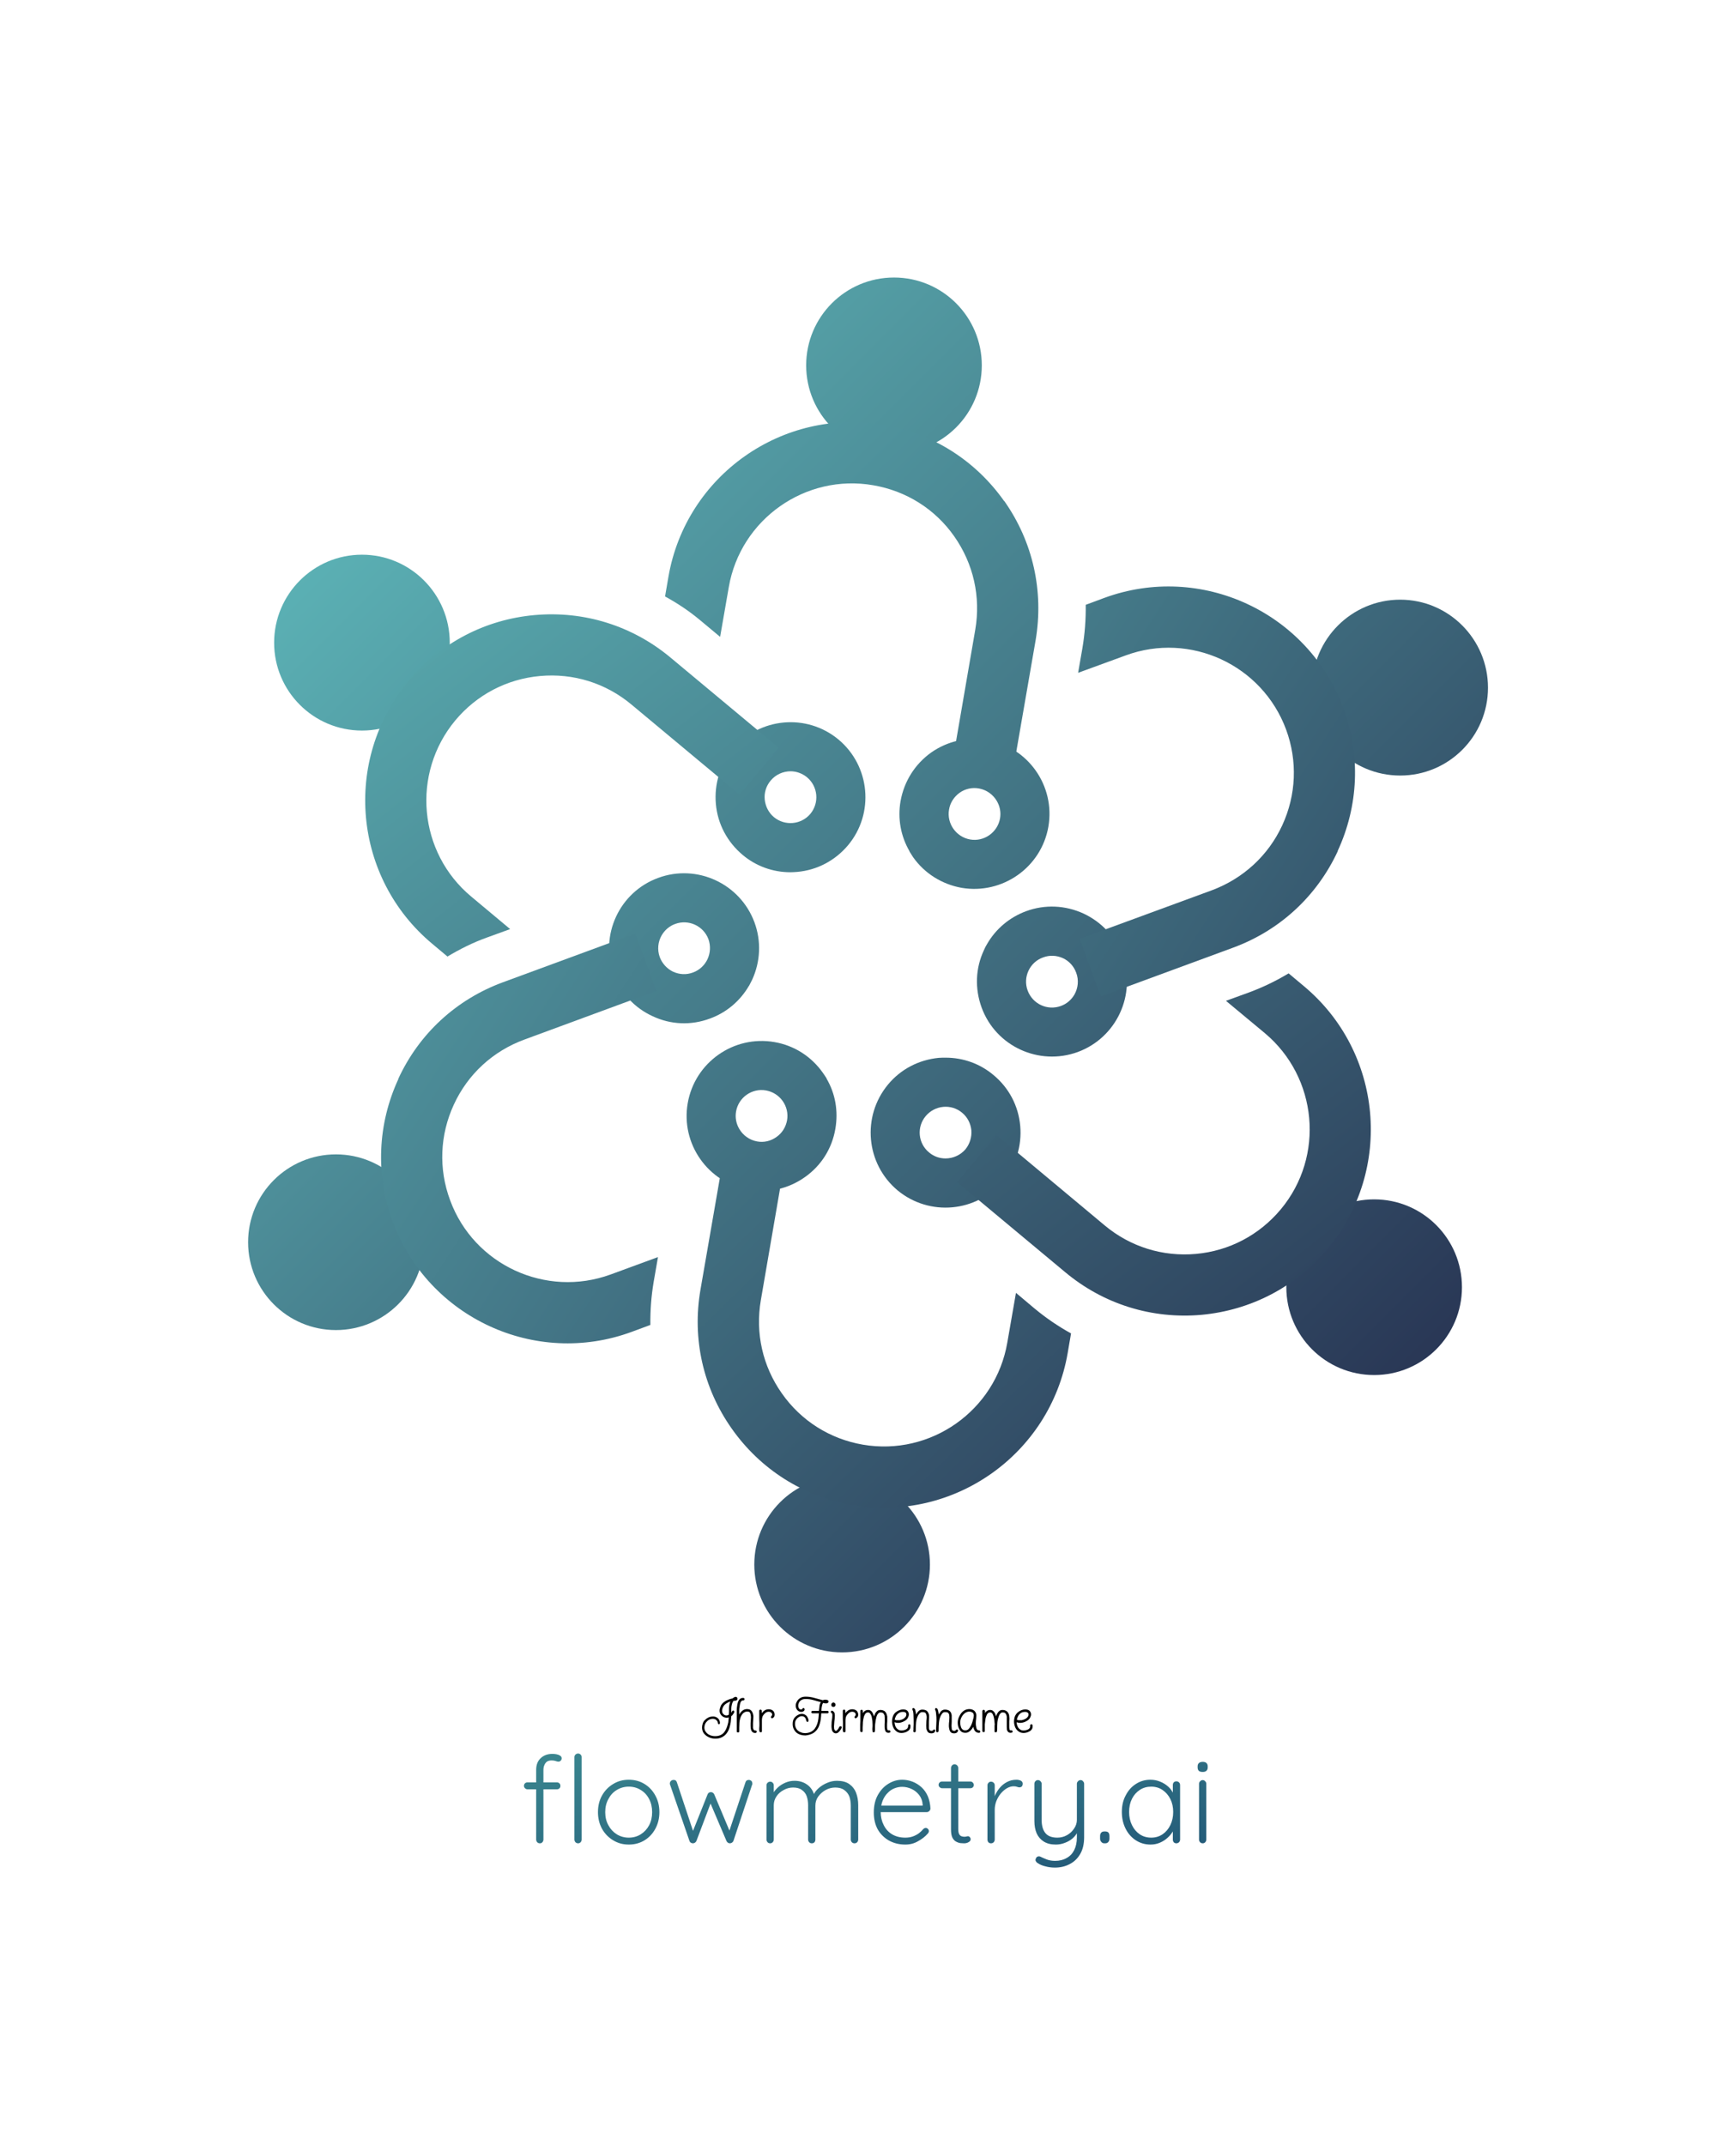 <svg xmlns="http://www.w3.org/2000/svg" version="1.1" xmlns:xlink="http://www.w3.org/1999/xlink" viewBox="0 0 8.403 10.379"><g transform="matrix(0.857,0,0,0.857,2.519,8.21)"><g transform="matrix(1,0,0,1,0,0)" clip-path="url(#SvgjsClipPath100064)"><g clip-path="url(#SvgjsClipPath1000623e23ae63-b6d2-4de8-adb9-9dcd6fc573b3)"><path d=" M 2.313 -0.746 C 2.313 -0.472 2.091 -0.25 1.817 -0.25 C 1.543 -0.25 1.321 -0.472 1.321 -0.746 C 1.321 -1.02 1.543 -1.243 1.817 -1.243 C 2.091 -1.243 2.313 -1.02 2.313 -0.746 Z" fill="url(#gradient-e7426f7e-745c-44af-9828-db5f3a30737b_0)" transform="matrix(1,0,0,1,0,0)" fill-rule="nonzero"></path></g><g clip-path="url(#SvgjsClipPath1000623e23ae63-b6d2-4de8-adb9-9dcd6fc573b3)"><path d=" M 1.729 -3.49 C 1.779 -3.405 1.796 -3.306 1.779 -3.207 C 1.76 -3.095 1.699 -2.998 1.606 -2.933 C 1.514 -2.868 1.402 -2.842 1.29 -2.862 C 1.06 -2.901 0.905 -3.121 0.945 -3.351 C 0.985 -3.581 1.204 -3.736 1.435 -3.696 C 1.546 -3.677 1.643 -3.615 1.708 -3.523 C 1.716 -3.512 1.723 -3.501 1.73 -3.49 Z M 1.236 -3.206 C 1.257 -3.17 1.293 -3.143 1.337 -3.135 C 1.376 -3.128 1.414 -3.137 1.446 -3.16 C 1.478 -3.182 1.499 -3.216 1.506 -3.254 C 1.52 -3.334 1.466 -3.409 1.387 -3.423 C 1.308 -3.437 1.232 -3.384 1.218 -3.304 C 1.212 -3.269 1.219 -3.235 1.236 -3.206 Z" fill="url(#gradient-e7426f7e-745c-44af-9828-db5f3a30737b_1)" transform="matrix(1,0,0,1,0,0)" fill-rule="nonzero"></path></g><g clip-path="url(#SvgjsClipPath1000623e23ae63-b6d2-4de8-adb9-9dcd6fc573b3)"><path d=" M 1.194 -1.513 C 1.356 -1.283 1.598 -1.13 1.875 -1.082 C 2.447 -0.984 2.992 -1.368 3.091 -1.94 L 3.11 -2.051 C 3.038 -2.091 2.97 -2.137 2.906 -2.19 L 2.799 -2.28 L 2.75 -1.999 C 2.684 -1.615 2.317 -1.357 1.934 -1.423 C 1.748 -1.455 1.585 -1.558 1.477 -1.712 C 1.368 -1.866 1.326 -2.053 1.358 -2.239 L 1.493 -3.023 L 1.153 -3.082 L 1.017 -2.298 C 0.969 -2.021 1.032 -1.742 1.194 -1.513 Z" fill="url(#gradient-e7426f7e-745c-44af-9828-db5f3a30737b_2)" transform="matrix(1,0,0,1,0,0)" fill-rule="nonzero"></path></g><g clip-path="url(#SvgjsClipPath1000623e23ae63-b6d2-4de8-adb9-9dcd6fc573b3)"><path d=" M -0.545 -2.566 C -0.545 -2.292 -0.768 -2.07 -1.042 -2.07 C -1.316 -2.07 -1.538 -2.292 -1.538 -2.566 C -1.538 -2.84 -1.316 -3.062 -1.042 -3.062 C -0.768 -3.062 -0.545 -2.84 -0.545 -2.566 Z" fill="url(#gradient-e7426f7e-745c-44af-9828-db5f3a30737b_3)" transform="matrix(1,0,0,1,0,0)" fill-rule="nonzero"></path></g><g clip-path="url(#SvgjsClipPath1000623e23ae63-b6d2-4de8-adb9-9dcd6fc573b3)"><path d=" M 1.291 -4.014 C 1.241 -3.928 1.164 -3.863 1.071 -3.829 C 0.964 -3.789 0.849 -3.794 0.747 -3.842 C 0.644 -3.889 0.566 -3.974 0.527 -4.08 C 0.446 -4.299 0.559 -4.543 0.778 -4.623 C 0.997 -4.704 1.241 -4.591 1.322 -4.372 C 1.361 -4.266 1.356 -4.151 1.309 -4.048 C 1.303 -4.036 1.297 -4.025 1.291 -4.013 Z M 0.798 -4.299 C 0.777 -4.263 0.772 -4.218 0.787 -4.176 C 0.801 -4.139 0.828 -4.11 0.863 -4.093 C 0.899 -4.077 0.938 -4.075 0.975 -4.089 C 1.051 -4.117 1.089 -4.201 1.062 -4.277 C 1.034 -4.352 0.95 -4.391 0.874 -4.363 C 0.841 -4.351 0.815 -4.328 0.798 -4.299 Z" fill="url(#gradient-e7426f7e-745c-44af-9828-db5f3a30737b_4)" transform="matrix(1,0,0,1,0,0)" fill-rule="nonzero"></path></g><g clip-path="url(#SvgjsClipPath1000623e23ae63-b6d2-4de8-adb9-9dcd6fc573b3)"><path d=" M -0.689 -3.488 C -0.807 -3.233 -0.819 -2.947 -0.722 -2.684 C -0.521 -2.14 0.084 -1.859 0.629 -2.06 L 0.734 -2.099 C 0.733 -2.18 0.739 -2.262 0.753 -2.344 L 0.777 -2.482 L 0.51 -2.384 C 0.144 -2.25 -0.263 -2.438 -0.397 -2.803 C -0.463 -2.98 -0.455 -3.172 -0.376 -3.343 C -0.297 -3.515 -0.155 -3.645 0.022 -3.71 L 0.768 -3.985 L 0.649 -4.309 L -0.098 -4.034 C -0.362 -3.937 -0.572 -3.744 -0.69 -3.488 Z" fill="url(#gradient-e7426f7e-745c-44af-9828-db5f3a30737b_5)" transform="matrix(1,0,0,1,0,0)" fill-rule="nonzero"></path></g><g clip-path="url(#SvgjsClipPath1000623e23ae63-b6d2-4de8-adb9-9dcd6fc573b3)"><path d=" M -0.399 -5.951 C -0.399 -5.677 -0.621 -5.455 -0.895 -5.455 C -1.169 -5.455 -1.391 -5.677 -1.391 -5.951 C -1.391 -6.225 -1.169 -6.448 -0.895 -6.448 C -0.621 -6.448 -0.399 -6.225 -0.399 -5.951 Z" fill="url(#gradient-e7426f7e-745c-44af-9828-db5f3a30737b_6)" transform="matrix(1,0,0,1,0,0)" fill-rule="nonzero"></path></g><g clip-path="url(#SvgjsClipPath1000623e23ae63-b6d2-4de8-adb9-9dcd6fc573b3)"><path d=" M 1.525 -4.655 C 1.426 -4.655 1.331 -4.689 1.255 -4.753 C 1.168 -4.826 1.114 -4.928 1.104 -5.04 C 1.094 -5.153 1.128 -5.263 1.2 -5.35 C 1.35 -5.529 1.617 -5.554 1.797 -5.404 C 1.976 -5.254 2 -4.987 1.851 -4.808 C 1.778 -4.721 1.676 -4.667 1.564 -4.657 C 1.551 -4.656 1.538 -4.655 1.525 -4.655 Z M 1.526 -5.225 C 1.484 -5.225 1.442 -5.207 1.413 -5.172 C 1.388 -5.142 1.376 -5.104 1.38 -5.065 C 1.384 -5.027 1.402 -4.991 1.432 -4.966 C 1.494 -4.915 1.586 -4.923 1.638 -4.985 C 1.689 -5.047 1.681 -5.139 1.619 -5.191 C 1.592 -5.213 1.559 -5.225 1.526 -5.225 Z" fill="url(#gradient-e7426f7e-745c-44af-9828-db5f3a30737b_7)" transform="matrix(1,0,0,1,0,0)" fill-rule="nonzero"></path></g><g clip-path="url(#SvgjsClipPath1000623e23ae63-b6d2-4de8-adb9-9dcd6fc573b3)"><path d=" M 0.08 -6.107 C -0.2 -6.082 -0.453 -5.949 -0.633 -5.733 C -1.005 -5.287 -0.944 -4.623 -0.498 -4.251 L -0.412 -4.179 C -0.342 -4.221 -0.268 -4.258 -0.19 -4.286 L -0.058 -4.334 L -0.277 -4.517 C -0.577 -4.766 -0.617 -5.212 -0.368 -5.512 C -0.247 -5.657 -0.077 -5.746 0.111 -5.763 C 0.299 -5.78 0.482 -5.723 0.627 -5.602 L 1.238 -5.093 L 1.459 -5.358 L 0.848 -5.867 C 0.632 -6.047 0.36 -6.132 0.08 -6.107 Z" fill="url(#gradient-e7426f7e-745c-44af-9828-db5f3a30737b_8)" transform="matrix(1,0,0,1,0,0)" fill-rule="nonzero"></path></g><g clip-path="url(#SvgjsClipPath1000623e23ae63-b6d2-4de8-adb9-9dcd6fc573b3)"><path d=" M 2.606 -7.517 C 2.606 -7.243 2.384 -7.021 2.11 -7.021 C 1.836 -7.021 1.614 -7.243 1.614 -7.517 C 1.614 -7.791 1.836 -8.013 2.11 -8.013 C 2.384 -8.013 2.606 -7.791 2.606 -7.517 Z" fill="url(#gradient-e7426f7e-745c-44af-9828-db5f3a30737b_9)" transform="matrix(1,0,0,1,0,0)" fill-rule="nonzero"></path></g><g clip-path="url(#SvgjsClipPath1000623e23ae63-b6d2-4de8-adb9-9dcd6fc573b3)"><path d=" M 2.198 -4.773 C 2.148 -4.859 2.13 -4.958 2.147 -5.056 C 2.167 -5.168 2.228 -5.265 2.32 -5.331 C 2.413 -5.396 2.525 -5.421 2.637 -5.402 C 2.867 -5.362 3.022 -5.143 2.982 -4.912 C 2.942 -4.682 2.722 -4.528 2.492 -4.567 C 2.381 -4.587 2.283 -4.648 2.218 -4.74 C 2.211 -4.751 2.204 -4.762 2.197 -4.773 Z M 2.691 -5.057 C 2.67 -5.093 2.634 -5.12 2.59 -5.128 C 2.551 -5.135 2.512 -5.126 2.481 -5.104 C 2.449 -5.081 2.427 -5.047 2.421 -5.009 C 2.407 -4.93 2.461 -4.854 2.54 -4.84 C 2.619 -4.826 2.695 -4.88 2.709 -4.959 C 2.715 -4.994 2.708 -5.028 2.691 -5.057 Z" fill="url(#gradient-e7426f7e-745c-44af-9828-db5f3a30737b_10)" transform="matrix(1,0,0,1,0,0)" fill-rule="nonzero"></path></g><g clip-path="url(#SvgjsClipPath1000623e23ae63-b6d2-4de8-adb9-9dcd6fc573b3)"><path d=" M 2.732 -6.751 C 2.57 -6.98 2.329 -7.133 2.052 -7.181 C 1.48 -7.28 0.935 -6.895 0.836 -6.323 L 0.817 -6.212 C 0.889 -6.173 0.957 -6.127 1.02 -6.074 L 1.128 -5.984 L 1.177 -6.265 C 1.243 -6.648 1.61 -6.907 1.993 -6.84 C 2.179 -6.808 2.342 -6.706 2.45 -6.552 C 2.559 -6.397 2.601 -6.21 2.569 -6.024 L 2.434 -5.24 L 2.774 -5.181 L 2.91 -5.965 C 2.957 -6.242 2.895 -6.521 2.733 -6.751 Z" fill="url(#gradient-e7426f7e-745c-44af-9828-db5f3a30737b_11)" transform="matrix(1,0,0,1,0,0)" fill-rule="nonzero"></path></g><g clip-path="url(#SvgjsClipPath1000623e23ae63-b6d2-4de8-adb9-9dcd6fc573b3)"><path d=" M 5.465 -5.697 C 5.465 -5.423 5.243 -5.201 4.969 -5.201 C 4.695 -5.201 4.472 -5.423 4.472 -5.697 C 4.472 -5.971 4.695 -6.194 4.969 -6.194 C 5.243 -6.194 5.465 -5.971 5.465 -5.697 Z" fill="url(#gradient-e7426f7e-745c-44af-9828-db5f3a30737b_12)" transform="matrix(1,0,0,1,0,0)" fill-rule="nonzero"></path></g><g clip-path="url(#SvgjsClipPath1000623e23ae63-b6d2-4de8-adb9-9dcd6fc573b3)"><path d=" M 2.636 -4.25 C 2.685 -4.335 2.762 -4.4 2.856 -4.435 C 2.962 -4.474 3.077 -4.469 3.18 -4.422 C 3.283 -4.374 3.361 -4.29 3.4 -4.184 C 3.48 -3.965 3.368 -3.721 3.148 -3.64 C 2.929 -3.56 2.685 -3.672 2.605 -3.891 C 2.566 -3.998 2.57 -4.113 2.618 -4.215 C 2.623 -4.227 2.629 -4.239 2.636 -4.25 Z M 3.129 -3.964 C 3.15 -4.001 3.155 -4.046 3.139 -4.088 C 3.126 -4.124 3.099 -4.154 3.064 -4.17 C 3.028 -4.186 2.989 -4.188 2.952 -4.174 C 2.876 -4.147 2.837 -4.062 2.865 -3.987 C 2.893 -3.911 2.977 -3.872 3.053 -3.9 C 3.086 -3.912 3.112 -3.935 3.129 -3.964 Z" fill="url(#gradient-e7426f7e-745c-44af-9828-db5f3a30737b_13)" transform="matrix(1,0,0,1,0,0)" fill-rule="nonzero"></path></g><g clip-path="url(#SvgjsClipPath1000623e23ae63-b6d2-4de8-adb9-9dcd6fc573b3)"><path d=" M 4.616 -4.775 C 4.734 -5.03 4.746 -5.316 4.649 -5.579 C 4.449 -6.124 3.843 -6.404 3.298 -6.204 L 3.193 -6.165 C 3.194 -6.083 3.188 -6.001 3.174 -5.919 L 3.15 -5.781 L 3.418 -5.879 C 3.783 -6.014 4.19 -5.826 4.325 -5.46 C 4.39 -5.283 4.382 -5.091 4.303 -4.92 C 4.224 -4.749 4.082 -4.619 3.905 -4.553 L 3.159 -4.279 L 3.278 -3.954 L 4.025 -4.229 C 4.289 -4.326 4.499 -4.52 4.617 -4.775 Z" fill="url(#gradient-e7426f7e-745c-44af-9828-db5f3a30737b_14)" transform="matrix(1,0,0,1,0,0)" fill-rule="nonzero"></path></g><g clip-path="url(#SvgjsClipPath1000623e23ae63-b6d2-4de8-adb9-9dcd6fc573b3)"><path d=" M 5.318 -2.312 C 5.318 -2.038 5.096 -1.816 4.822 -1.816 C 4.548 -1.816 4.326 -2.038 4.326 -2.312 C 4.326 -2.586 4.548 -2.808 4.822 -2.808 C 5.096 -2.808 5.318 -2.586 5.318 -2.312 Z" fill="url(#gradient-e7426f7e-745c-44af-9828-db5f3a30737b_15)" transform="matrix(1,0,0,1,0,0)" fill-rule="nonzero"></path></g><g clip-path="url(#SvgjsClipPath1000623e23ae63-b6d2-4de8-adb9-9dcd6fc573b3)"><path d=" M 2.402 -3.608 C 2.501 -3.608 2.596 -3.574 2.672 -3.51 C 2.759 -3.438 2.813 -3.336 2.823 -3.223 C 2.833 -3.11 2.799 -3.001 2.727 -2.914 C 2.577 -2.734 2.31 -2.71 2.13 -2.859 C 1.951 -3.009 1.927 -3.276 2.076 -3.456 C 2.148 -3.543 2.25 -3.596 2.363 -3.607 C 2.376 -3.608 2.389 -3.608 2.402 -3.608 Z M 2.401 -3.039 C 2.443 -3.039 2.485 -3.057 2.514 -3.091 C 2.538 -3.121 2.55 -3.159 2.547 -3.198 C 2.543 -3.237 2.525 -3.272 2.495 -3.297 C 2.433 -3.349 2.341 -3.34 2.289 -3.278 C 2.237 -3.216 2.246 -3.124 2.308 -3.073 C 2.335 -3.05 2.368 -3.039 2.401 -3.039 Z" fill="url(#gradient-e7426f7e-745c-44af-9828-db5f3a30737b_16)" transform="matrix(1,0,0,1,0,0)" fill-rule="nonzero"></path></g><g clip-path="url(#SvgjsClipPath1000623e23ae63-b6d2-4de8-adb9-9dcd6fc573b3)"><path d=" M 3.847 -2.156 C 4.127 -2.182 4.38 -2.314 4.56 -2.53 C 4.931 -2.976 4.871 -3.64 4.425 -4.012 L 4.339 -4.084 C 4.269 -4.042 4.195 -4.006 4.117 -3.977 L 3.985 -3.929 L 4.204 -3.747 C 4.503 -3.497 4.544 -3.051 4.295 -2.752 C 4.174 -2.607 4.004 -2.517 3.816 -2.5 C 3.628 -2.483 3.445 -2.54 3.3 -2.661 L 2.689 -3.171 L 2.467 -2.905 L 3.078 -2.396 C 3.294 -2.216 3.567 -2.131 3.847 -2.156 Z" fill="url(#gradient-e7426f7e-745c-44af-9828-db5f3a30737b_17)" transform="matrix(1,0,0,1,0,0)" fill-rule="nonzero"></path></g></g><g><path d=" M 1.1 0.237 Q 1.081 0.237 1.064 0.229 Q 1.047 0.221 1.036 0.207 Q 1.026 0.193 1.026 0.174 Q 1.026 0.168 1.027 0.163 Q 1.028 0.157 1.03 0.151 Q 1.034 0.139 1.043 0.131 Q 1.052 0.122 1.063 0.117 Q 1.075 0.112 1.087 0.112 Q 1.09 0.112 1.093 0.112 Q 1.095 0.113 1.098 0.113 Q 1.104 0.114 1.11 0.118 Q 1.116 0.122 1.12 0.127 Q 1.123 0.131 1.125 0.137 Q 1.127 0.143 1.127 0.148 Q 1.127 0.152 1.125 0.154 Q 1.123 0.156 1.121 0.156 Q 1.119 0.156 1.118 0.154 Q 1.116 0.153 1.115 0.149 Q 1.114 0.144 1.114 0.142 Q 1.113 0.14 1.11 0.136 Q 1.108 0.133 1.105 0.131 Q 1.102 0.129 1.099 0.127 Q 1.092 0.125 1.086 0.125 Q 1.077 0.125 1.068 0.129 Q 1.059 0.133 1.053 0.14 Q 1.046 0.147 1.043 0.155 Q 1.039 0.165 1.039 0.174 Q 1.039 0.189 1.048 0.2 Q 1.056 0.211 1.07 0.217 Q 1.084 0.223 1.1 0.223 Q 1.119 0.223 1.132 0.216 Q 1.145 0.21 1.153 0.198 Q 1.161 0.187 1.166 0.173 Q 1.171 0.159 1.174 0.145 Q 1.176 0.13 1.177 0.117 Q 1.171 0.119 1.166 0.119 Q 1.155 0.119 1.146 0.114 Q 1.137 0.109 1.131 0.1 Q 1.125 0.091 1.125 0.079 Q 1.125 0.072 1.127 0.066 Q 1.129 0.059 1.132 0.051 Q 1.138 0.04 1.149 0.031 Q 1.159 0.023 1.172 0.018 Q 1.185 0.012 1.198 0.01 Q 1.2 0.008 1.205 0.005 Q 1.209 0.002 1.212 0.002 Q 1.213 0.001 1.214 0.001 Q 1.215 0.001 1.216 0.001 Q 1.221 0.001 1.223 0.004 Q 1.226 0.007 1.226 0.011 Q 1.226 0.015 1.224 0.018 Q 1.221 0.021 1.217 0.022 L 1.213 0.023 Q 1.211 0.023 1.209 0.023 Q 1.206 0.023 1.204 0.023 Q 1.197 0.032 1.194 0.045 Q 1.191 0.058 1.191 0.068 L 1.191 0.09 Q 1.192 0.089 1.193 0.088 Q 1.193 0.087 1.194 0.085 Q 1.195 0.084 1.196 0.082 Q 1.199 0.078 1.202 0.078 Q 1.205 0.078 1.207 0.081 Q 1.209 0.084 1.208 0.087 Q 1.208 0.089 1.206 0.092 Q 1.204 0.096 1.201 0.099 Q 1.199 0.102 1.198 0.104 Q 1.194 0.108 1.191 0.11 Q 1.19 0.127 1.188 0.144 Q 1.185 0.162 1.18 0.178 Q 1.174 0.195 1.164 0.208 Q 1.154 0.221 1.138 0.229 Q 1.123 0.237 1.101 0.237 L 1.1 0.237 M 1.164 0.106 Q 1.171 0.106 1.177 0.102 Q 1.178 0.094 1.178 0.085 Q 1.178 0.077 1.178 0.068 Q 1.178 0.058 1.18 0.047 Q 1.182 0.036 1.186 0.027 Q 1.174 0.031 1.162 0.039 Q 1.15 0.047 1.145 0.058 Q 1.142 0.063 1.141 0.068 Q 1.139 0.074 1.139 0.079 Q 1.139 0.092 1.147 0.099 Q 1.154 0.106 1.164 0.106 M 1.327 0.205 Q 1.316 0.205 1.31 0.199 Q 1.304 0.193 1.302 0.184 Q 1.3 0.175 1.3 0.165 Q 1.3 0.161 1.3 0.157 Q 1.3 0.153 1.3 0.15 Q 1.301 0.142 1.301 0.134 Q 1.302 0.126 1.302 0.118 Q 1.302 0.111 1.301 0.106 L 1.301 0.106 Q 1.3 0.096 1.297 0.091 Q 1.294 0.085 1.284 0.084 Q 1.283 0.084 1.282 0.084 Q 1.281 0.084 1.279 0.084 Q 1.272 0.084 1.266 0.088 Q 1.259 0.091 1.254 0.098 Q 1.246 0.108 1.242 0.121 Q 1.238 0.133 1.237 0.147 Q 1.236 0.161 1.236 0.175 Q 1.236 0.18 1.236 0.186 Q 1.236 0.191 1.236 0.197 Q 1.236 0.199 1.234 0.201 Q 1.232 0.202 1.229 0.202 Q 1.227 0.202 1.224 0.201 Q 1.222 0.2 1.222 0.197 Q 1.222 0.196 1.222 0.19 Q 1.222 0.184 1.222 0.176 Q 1.222 0.167 1.222 0.159 Q 1.222 0.151 1.222 0.145 Q 1.222 0.139 1.222 0.138 L 1.222 0.09 Q 1.222 0.083 1.222 0.074 Q 1.222 0.064 1.224 0.053 Q 1.225 0.043 1.228 0.033 Q 1.231 0.024 1.235 0.018 Q 1.24 0.012 1.246 0.009 Q 1.251 0.007 1.259 0.007 Q 1.262 0.007 1.264 0.009 Q 1.266 0.011 1.266 0.014 Q 1.266 0.017 1.264 0.019 Q 1.262 0.021 1.259 0.021 Q 1.254 0.021 1.252 0.022 Q 1.25 0.023 1.247 0.026 Q 1.243 0.031 1.241 0.039 Q 1.239 0.047 1.238 0.057 Q 1.236 0.067 1.236 0.076 Q 1.236 0.085 1.236 0.09 L 1.236 0.101 Q 1.243 0.088 1.254 0.079 Q 1.265 0.07 1.28 0.07 Q 1.297 0.07 1.305 0.08 Q 1.313 0.09 1.315 0.103 Q 1.316 0.106 1.316 0.109 Q 1.316 0.111 1.316 0.114 Q 1.316 0.123 1.315 0.132 Q 1.314 0.141 1.314 0.15 Q 1.314 0.155 1.314 0.159 Q 1.314 0.163 1.314 0.168 Q 1.314 0.17 1.314 0.172 Q 1.314 0.174 1.314 0.176 Q 1.315 0.183 1.318 0.187 Q 1.321 0.191 1.327 0.191 Q 1.331 0.191 1.333 0.193 Q 1.335 0.195 1.335 0.198 Q 1.335 0.2 1.333 0.202 Q 1.331 0.205 1.327 0.205 M 1.358 0.201 Q 1.355 0.201 1.353 0.2 Q 1.35 0.198 1.35 0.196 Q 1.349 0.191 1.349 0.187 Q 1.349 0.183 1.349 0.179 Q 1.349 0.171 1.35 0.164 Q 1.35 0.157 1.35 0.148 Q 1.35 0.136 1.349 0.124 Q 1.349 0.112 1.349 0.101 L 1.349 0.08 Q 1.349 0.076 1.351 0.075 Q 1.354 0.073 1.356 0.073 Q 1.359 0.073 1.361 0.075 Q 1.363 0.076 1.363 0.08 L 1.363 0.093 Q 1.37 0.084 1.38 0.077 Q 1.391 0.071 1.402 0.071 Q 1.413 0.071 1.422 0.076 Q 1.431 0.081 1.434 0.091 Q 1.436 0.096 1.436 0.101 Q 1.436 0.106 1.434 0.112 Q 1.431 0.117 1.426 0.12 Q 1.424 0.122 1.422 0.122 Q 1.419 0.122 1.417 0.12 Q 1.415 0.118 1.415 0.115 Q 1.415 0.112 1.418 0.11 Q 1.42 0.107 1.421 0.105 Q 1.422 0.103 1.422 0.101 Q 1.422 0.099 1.421 0.096 Q 1.419 0.091 1.414 0.088 Q 1.409 0.085 1.402 0.085 Q 1.396 0.085 1.389 0.088 Q 1.383 0.092 1.378 0.097 Q 1.371 0.104 1.367 0.113 Q 1.364 0.123 1.364 0.133 L 1.364 0.156 Q 1.364 0.166 1.364 0.176 Q 1.364 0.186 1.364 0.196 Q 1.364 0.199 1.362 0.2 Q 1.36 0.201 1.358 0.201 M 1.61 0.219 Q 1.596 0.219 1.582 0.215 Q 1.559 0.208 1.548 0.19 Q 1.536 0.172 1.538 0.148 Q 1.539 0.133 1.546 0.122 Q 1.554 0.111 1.566 0.104 Q 1.578 0.097 1.59 0.097 Q 1.601 0.097 1.611 0.104 Q 1.62 0.11 1.625 0.124 Q 1.627 0.127 1.627 0.13 Q 1.627 0.132 1.627 0.134 Q 1.627 0.139 1.626 0.141 Q 1.624 0.142 1.622 0.142 Q 1.617 0.142 1.616 0.139 Q 1.615 0.136 1.612 0.127 Q 1.61 0.119 1.603 0.114 Q 1.597 0.11 1.59 0.11 Q 1.581 0.11 1.573 0.115 Q 1.564 0.12 1.558 0.129 Q 1.552 0.137 1.551 0.149 Q 1.55 0.168 1.559 0.182 Q 1.568 0.196 1.586 0.202 Q 1.591 0.204 1.597 0.205 Q 1.603 0.206 1.609 0.206 Q 1.629 0.205 1.642 0.198 Q 1.655 0.191 1.663 0.18 Q 1.671 0.169 1.676 0.155 Q 1.681 0.141 1.683 0.125 Q 1.685 0.11 1.686 0.094 L 1.65 0.094 Q 1.647 0.094 1.645 0.092 Q 1.643 0.09 1.643 0.087 Q 1.643 0.084 1.645 0.082 Q 1.647 0.08 1.65 0.08 L 1.686 0.08 Q 1.687 0.069 1.689 0.055 Q 1.69 0.041 1.697 0.031 Q 1.676 0.025 1.654 0.019 Q 1.633 0.013 1.611 0.013 Q 1.596 0.013 1.587 0.019 Q 1.577 0.025 1.573 0.034 Q 1.569 0.042 1.569 0.051 Q 1.569 0.058 1.572 0.064 Q 1.575 0.07 1.58 0.072 Q 1.581 0.072 1.583 0.072 Q 1.585 0.072 1.587 0.072 Q 1.591 0.072 1.592 0.071 Q 1.592 0.068 1.594 0.066 Q 1.596 0.064 1.599 0.064 Q 1.601 0.064 1.603 0.066 Q 1.605 0.068 1.605 0.072 Q 1.605 0.079 1.599 0.082 Q 1.594 0.086 1.586 0.086 Q 1.582 0.086 1.579 0.085 Q 1.568 0.082 1.561 0.072 Q 1.555 0.062 1.555 0.05 Q 1.555 0.038 1.562 0.027 Q 1.568 0.015 1.58 0.008 Q 1.592 5.551115123125783e-17 1.611 5.551115123125783e-17 Q 1.636 5.551115123125783e-17 1.66 0.007 Q 1.684 0.014 1.708 0.02 Q 1.715 0.017 1.722 0.017 Q 1.73 0.017 1.736 0.02 Q 1.742 0.024 1.74 0.03 Q 1.739 0.034 1.735 0.036 Q 1.731 0.038 1.726 0.038 Q 1.721 0.038 1.715 0.037 L 1.71 0.035 Q 1.706 0.04 1.704 0.048 Q 1.702 0.056 1.701 0.064 Q 1.7 0.073 1.7 0.08 L 1.734 0.08 Q 1.738 0.08 1.739 0.082 Q 1.741 0.084 1.741 0.087 Q 1.741 0.09 1.739 0.092 Q 1.738 0.094 1.734 0.094 L 1.699 0.094 Q 1.699 0.103 1.698 0.112 Q 1.697 0.121 1.696 0.13 Q 1.692 0.155 1.683 0.174 Q 1.673 0.193 1.655 0.205 Q 1.637 0.216 1.61 0.219 M 1.768 0.058 Q 1.763 0.058 1.759 0.055 Q 1.756 0.051 1.756 0.046 Q 1.756 0.04 1.759 0.037 Q 1.763 0.033 1.768 0.033 Q 1.773 0.033 1.776 0.037 Q 1.78 0.04 1.78 0.046 Q 1.78 0.051 1.776 0.055 Q 1.773 0.058 1.768 0.058 M 1.781 0.207 Q 1.774 0.207 1.767 0.201 Q 1.761 0.195 1.759 0.185 Q 1.757 0.176 1.757 0.165 Q 1.757 0.154 1.758 0.142 Q 1.76 0.131 1.761 0.121 Q 1.762 0.111 1.762 0.105 Q 1.762 0.097 1.76 0.094 Q 1.753 0.091 1.753 0.085 Q 1.753 0.083 1.755 0.081 Q 1.757 0.079 1.759 0.079 Q 1.763 0.079 1.766 0.082 Q 1.769 0.084 1.771 0.087 Q 1.774 0.09 1.775 0.096 Q 1.776 0.101 1.776 0.107 Q 1.776 0.115 1.775 0.124 Q 1.774 0.133 1.773 0.141 Q 1.772 0.149 1.772 0.156 Q 1.771 0.163 1.771 0.169 Q 1.771 0.176 1.772 0.182 Q 1.774 0.188 1.777 0.191 Q 1.779 0.193 1.782 0.193 Q 1.786 0.193 1.791 0.187 Q 1.795 0.182 1.797 0.179 Q 1.798 0.177 1.799 0.175 Q 1.8 0.173 1.801 0.171 Q 1.803 0.167 1.807 0.167 Q 1.81 0.167 1.812 0.168 Q 1.815 0.17 1.815 0.173 Q 1.815 0.174 1.814 0.176 Q 1.812 0.182 1.807 0.189 Q 1.802 0.196 1.795 0.202 Q 1.789 0.207 1.781 0.207 M 1.83 0.201 Q 1.827 0.201 1.825 0.2 Q 1.822 0.198 1.822 0.196 Q 1.821 0.191 1.821 0.187 Q 1.821 0.183 1.821 0.179 Q 1.821 0.171 1.822 0.164 Q 1.822 0.157 1.822 0.148 Q 1.822 0.136 1.821 0.124 Q 1.821 0.112 1.821 0.101 L 1.821 0.08 Q 1.821 0.076 1.823 0.075 Q 1.826 0.073 1.828 0.073 Q 1.831 0.073 1.833 0.075 Q 1.835 0.076 1.835 0.08 L 1.835 0.093 Q 1.842 0.084 1.852 0.077 Q 1.863 0.071 1.874 0.071 Q 1.885 0.071 1.894 0.076 Q 1.903 0.081 1.906 0.091 Q 1.908 0.096 1.908 0.101 Q 1.908 0.106 1.906 0.112 Q 1.903 0.117 1.898 0.12 Q 1.896 0.122 1.894 0.122 Q 1.891 0.122 1.889 0.12 Q 1.887 0.118 1.887 0.115 Q 1.887 0.112 1.89 0.11 Q 1.892 0.107 1.893 0.105 Q 1.894 0.103 1.894 0.101 Q 1.894 0.099 1.893 0.096 Q 1.891 0.091 1.886 0.088 Q 1.881 0.085 1.874 0.085 Q 1.868 0.085 1.861 0.088 Q 1.855 0.092 1.85 0.097 Q 1.843 0.104 1.839 0.113 Q 1.836 0.123 1.836 0.133 L 1.836 0.156 Q 1.836 0.166 1.836 0.176 Q 1.836 0.186 1.836 0.196 Q 1.836 0.199 1.834 0.2 Q 1.832 0.201 1.83 0.201 M 2.079 0.204 Q 2.07 0.204 2.064 0.198 Q 2.06 0.193 2.059 0.186 Q 2.057 0.178 2.057 0.171 Q 2.057 0.166 2.057 0.162 Q 2.057 0.158 2.057 0.155 Q 2.057 0.148 2.058 0.141 Q 2.058 0.133 2.058 0.126 Q 2.058 0.118 2.057 0.113 Q 2.057 0.107 2.056 0.104 Q 2.052 0.096 2.048 0.092 Q 2.043 0.089 2.034 0.089 Q 2.026 0.089 2.021 0.095 Q 2.016 0.1 2.013 0.108 Q 2.01 0.116 2.009 0.123 Q 2.006 0.134 2.005 0.145 Q 2.003 0.156 2.003 0.167 Q 2.003 0.169 2.003 0.174 Q 2.003 0.179 2.003 0.184 Q 2.003 0.19 2.002 0.194 Q 2.002 0.199 2 0.2 Q 1.999 0.201 1.995 0.201 Q 1.991 0.201 1.99 0.2 Q 1.989 0.199 1.989 0.194 Q 1.988 0.189 1.988 0.183 Q 1.988 0.175 1.989 0.167 Q 1.989 0.159 1.989 0.157 Q 1.989 0.148 1.988 0.136 Q 1.986 0.124 1.984 0.113 Q 1.981 0.103 1.976 0.096 Q 1.971 0.089 1.964 0.089 Q 1.956 0.089 1.95 0.094 Q 1.945 0.1 1.941 0.11 Q 1.938 0.12 1.936 0.131 Q 1.934 0.143 1.934 0.155 Q 1.933 0.165 1.933 0.175 Q 1.933 0.185 1.933 0.195 Q 1.933 0.198 1.931 0.199 Q 1.93 0.2 1.927 0.2 Q 1.925 0.2 1.922 0.199 Q 1.92 0.197 1.919 0.195 Q 1.919 0.19 1.919 0.186 Q 1.919 0.181 1.919 0.177 Q 1.919 0.167 1.919 0.157 Q 1.919 0.147 1.92 0.138 Q 1.92 0.123 1.92 0.109 Q 1.92 0.095 1.92 0.081 Q 1.92 0.077 1.922 0.076 Q 1.924 0.074 1.927 0.074 Q 1.93 0.074 1.932 0.076 Q 1.934 0.077 1.934 0.081 L 1.934 0.093 Q 1.939 0.085 1.946 0.08 Q 1.954 0.075 1.964 0.075 Q 1.973 0.075 1.98 0.08 Q 1.986 0.085 1.99 0.093 Q 1.994 0.101 1.997 0.111 Q 2 0.103 2.004 0.094 Q 2.009 0.086 2.016 0.08 Q 2.023 0.075 2.034 0.075 Q 2.046 0.075 2.056 0.081 Q 2.065 0.088 2.069 0.1 Q 2.071 0.106 2.072 0.112 Q 2.072 0.118 2.072 0.124 Q 2.072 0.132 2.072 0.139 Q 2.071 0.147 2.071 0.155 L 2.071 0.164 Q 2.071 0.168 2.071 0.174 Q 2.072 0.179 2.072 0.183 Q 2.073 0.187 2.074 0.188 Q 2.076 0.19 2.078 0.19 Q 2.08 0.19 2.083 0.19 Q 2.086 0.19 2.088 0.192 Q 2.09 0.194 2.09 0.196 Q 2.09 0.199 2.089 0.201 Q 2.088 0.203 2.085 0.203 Q 2.082 0.204 2.079 0.204 M 2.152 0.205 Q 2.135 0.205 2.123 0.195 Q 2.111 0.186 2.105 0.171 Q 2.099 0.156 2.099 0.14 Q 2.099 0.125 2.104 0.111 Q 2.109 0.097 2.12 0.088 Q 2.13 0.08 2.141 0.076 Q 2.151 0.072 2.161 0.072 Q 2.179 0.072 2.186 0.08 Q 2.194 0.089 2.194 0.1 Q 2.194 0.109 2.189 0.118 Q 2.184 0.128 2.175 0.134 Q 2.166 0.14 2.155 0.144 Q 2.144 0.148 2.133 0.148 Q 2.123 0.148 2.113 0.144 Q 2.114 0.157 2.118 0.167 Q 2.123 0.178 2.131 0.184 Q 2.14 0.191 2.152 0.191 Q 2.159 0.191 2.167 0.189 Q 2.175 0.187 2.181 0.183 Q 2.188 0.178 2.189 0.172 Q 2.19 0.17 2.19 0.168 Q 2.19 0.165 2.19 0.163 Q 2.19 0.159 2.192 0.158 Q 2.194 0.156 2.197 0.156 Q 2.199 0.156 2.201 0.158 Q 2.203 0.159 2.203 0.163 Q 2.203 0.167 2.203 0.17 Q 2.203 0.173 2.202 0.177 Q 2.199 0.187 2.19 0.193 Q 2.182 0.199 2.172 0.202 Q 2.162 0.205 2.152 0.205 M 2.133 0.133 Q 2.138 0.133 2.142 0.133 Q 2.151 0.131 2.16 0.127 Q 2.168 0.123 2.174 0.116 Q 2.18 0.109 2.18 0.1 Q 2.18 0.094 2.176 0.09 Q 2.172 0.087 2.166 0.086 Q 2.164 0.086 2.162 0.086 Q 2.161 0.086 2.159 0.086 Q 2.147 0.086 2.138 0.092 Q 2.128 0.098 2.122 0.108 Q 2.116 0.119 2.114 0.13 Q 2.118 0.132 2.123 0.133 Q 2.128 0.133 2.133 0.133 M 2.322 0.207 Q 2.315 0.207 2.309 0.205 Q 2.302 0.202 2.299 0.196 Q 2.295 0.189 2.293 0.181 Q 2.292 0.173 2.292 0.164 Q 2.292 0.15 2.293 0.137 Q 2.295 0.124 2.295 0.116 Q 2.295 0.109 2.293 0.103 Q 2.291 0.094 2.286 0.09 Q 2.28 0.087 2.27 0.087 Q 2.262 0.087 2.256 0.093 Q 2.25 0.099 2.246 0.106 Q 2.237 0.124 2.235 0.145 Q 2.233 0.166 2.233 0.186 L 2.233 0.195 Q 2.233 0.197 2.231 0.199 Q 2.229 0.201 2.226 0.201 Q 2.223 0.201 2.221 0.199 Q 2.219 0.198 2.219 0.194 Q 2.219 0.193 2.219 0.192 Q 2.22 0.191 2.22 0.19 Q 2.22 0.186 2.22 0.177 Q 2.22 0.168 2.221 0.156 Q 2.221 0.145 2.221 0.133 Q 2.221 0.114 2.22 0.098 Q 2.219 0.083 2.216 0.077 Q 2.214 0.075 2.214 0.071 Q 2.214 0.069 2.215 0.066 Q 2.217 0.064 2.22 0.064 Q 2.221 0.064 2.222 0.065 Q 2.223 0.065 2.224 0.066 Q 2.229 0.069 2.231 0.079 Q 2.234 0.09 2.235 0.101 Q 2.24 0.09 2.249 0.081 Q 2.258 0.073 2.27 0.073 Q 2.284 0.073 2.294 0.079 Q 2.303 0.086 2.307 0.1 Q 2.308 0.103 2.308 0.108 Q 2.308 0.112 2.308 0.118 Q 2.308 0.129 2.307 0.141 Q 2.307 0.154 2.307 0.165 Q 2.307 0.173 2.307 0.179 Q 2.308 0.185 2.31 0.188 Q 2.312 0.19 2.315 0.192 Q 2.319 0.193 2.322 0.193 Q 2.327 0.193 2.329 0.191 Q 2.331 0.188 2.333 0.187 Q 2.335 0.185 2.337 0.185 Q 2.34 0.185 2.342 0.187 Q 2.343 0.188 2.343 0.191 Q 2.343 0.194 2.341 0.198 Q 2.338 0.203 2.333 0.205 Q 2.327 0.207 2.322 0.207 M 2.45 0.207 Q 2.443 0.207 2.437 0.205 Q 2.431 0.202 2.427 0.196 Q 2.423 0.189 2.422 0.181 Q 2.42 0.173 2.42 0.164 Q 2.42 0.15 2.422 0.137 Q 2.423 0.124 2.423 0.116 Q 2.423 0.109 2.422 0.103 Q 2.42 0.094 2.414 0.09 Q 2.409 0.087 2.398 0.087 Q 2.39 0.087 2.384 0.093 Q 2.379 0.099 2.375 0.106 Q 2.366 0.124 2.364 0.145 Q 2.362 0.166 2.362 0.186 L 2.362 0.195 Q 2.362 0.197 2.359 0.199 Q 2.357 0.201 2.354 0.201 Q 2.351 0.201 2.35 0.199 Q 2.348 0.198 2.348 0.194 Q 2.348 0.193 2.348 0.192 Q 2.348 0.191 2.348 0.19 Q 2.348 0.186 2.348 0.177 Q 2.349 0.168 2.349 0.156 Q 2.35 0.145 2.35 0.133 Q 2.35 0.114 2.348 0.098 Q 2.347 0.083 2.344 0.077 Q 2.342 0.075 2.342 0.071 Q 2.342 0.069 2.344 0.066 Q 2.345 0.064 2.348 0.064 Q 2.349 0.064 2.35 0.065 Q 2.351 0.065 2.352 0.066 Q 2.357 0.069 2.359 0.079 Q 2.362 0.09 2.363 0.101 Q 2.369 0.09 2.377 0.081 Q 2.386 0.073 2.398 0.073 Q 2.412 0.073 2.422 0.079 Q 2.432 0.086 2.435 0.1 Q 2.436 0.103 2.436 0.108 Q 2.436 0.112 2.436 0.118 Q 2.436 0.129 2.436 0.141 Q 2.435 0.154 2.435 0.165 Q 2.435 0.173 2.436 0.179 Q 2.436 0.185 2.438 0.188 Q 2.44 0.19 2.444 0.192 Q 2.447 0.193 2.45 0.193 Q 2.455 0.193 2.458 0.191 Q 2.459 0.188 2.461 0.187 Q 2.463 0.185 2.466 0.185 Q 2.468 0.185 2.47 0.187 Q 2.472 0.188 2.472 0.191 Q 2.472 0.194 2.469 0.198 Q 2.467 0.203 2.461 0.205 Q 2.456 0.207 2.45 0.207 M 2.513 0.204 Q 2.501 0.204 2.493 0.199 Q 2.485 0.194 2.48 0.185 Q 2.475 0.177 2.472 0.166 Q 2.47 0.156 2.47 0.146 Q 2.47 0.127 2.48 0.109 Q 2.489 0.09 2.505 0.079 Q 2.519 0.07 2.536 0.07 Q 2.546 0.07 2.555 0.074 Q 2.564 0.078 2.569 0.086 Q 2.575 0.094 2.575 0.107 Q 2.575 0.112 2.574 0.124 Q 2.572 0.137 2.572 0.151 Q 2.572 0.161 2.574 0.17 Q 2.575 0.179 2.579 0.185 Q 2.583 0.19 2.59 0.19 Q 2.594 0.19 2.596 0.193 Q 2.597 0.195 2.597 0.197 Q 2.597 0.2 2.596 0.202 Q 2.594 0.204 2.59 0.204 Q 2.58 0.204 2.573 0.199 Q 2.566 0.194 2.563 0.186 Q 2.559 0.178 2.558 0.17 Q 2.554 0.178 2.547 0.186 Q 2.541 0.194 2.532 0.199 Q 2.524 0.204 2.513 0.204 M 2.513 0.19 Q 2.522 0.19 2.529 0.185 Q 2.536 0.179 2.541 0.17 Q 2.547 0.161 2.55 0.151 Q 2.554 0.141 2.556 0.131 Q 2.559 0.122 2.56 0.115 Q 2.561 0.11 2.561 0.106 Q 2.561 0.103 2.56 0.1 Q 2.559 0.096 2.557 0.093 Q 2.554 0.089 2.548 0.087 Q 2.542 0.084 2.536 0.084 Q 2.53 0.084 2.524 0.086 Q 2.518 0.088 2.513 0.091 Q 2.5 0.1 2.492 0.115 Q 2.484 0.13 2.484 0.146 Q 2.484 0.157 2.487 0.167 Q 2.489 0.177 2.496 0.184 Q 2.502 0.19 2.513 0.19 M 2.769 0.204 Q 2.759 0.204 2.754 0.198 Q 2.749 0.193 2.748 0.186 Q 2.747 0.178 2.747 0.171 Q 2.747 0.166 2.747 0.162 Q 2.747 0.158 2.747 0.155 Q 2.747 0.148 2.747 0.141 Q 2.747 0.133 2.747 0.126 Q 2.747 0.118 2.747 0.113 Q 2.746 0.107 2.745 0.104 Q 2.742 0.096 2.737 0.092 Q 2.733 0.089 2.723 0.089 Q 2.716 0.089 2.711 0.095 Q 2.706 0.1 2.703 0.108 Q 2.7 0.116 2.698 0.123 Q 2.695 0.134 2.694 0.145 Q 2.693 0.156 2.693 0.167 Q 2.693 0.169 2.693 0.174 Q 2.693 0.179 2.693 0.184 Q 2.692 0.19 2.692 0.194 Q 2.691 0.199 2.69 0.2 Q 2.688 0.201 2.684 0.201 Q 2.681 0.201 2.679 0.2 Q 2.678 0.199 2.678 0.194 Q 2.678 0.189 2.678 0.183 Q 2.678 0.175 2.678 0.167 Q 2.678 0.159 2.679 0.157 Q 2.678 0.148 2.677 0.136 Q 2.676 0.124 2.673 0.113 Q 2.67 0.103 2.666 0.096 Q 2.661 0.089 2.654 0.089 Q 2.645 0.089 2.64 0.094 Q 2.634 0.1 2.631 0.11 Q 2.627 0.12 2.626 0.131 Q 2.624 0.143 2.623 0.155 Q 2.623 0.165 2.623 0.175 Q 2.623 0.185 2.623 0.195 Q 2.623 0.198 2.621 0.199 Q 2.619 0.2 2.617 0.2 Q 2.614 0.2 2.612 0.199 Q 2.609 0.197 2.609 0.195 Q 2.609 0.19 2.609 0.186 Q 2.609 0.181 2.609 0.177 Q 2.609 0.167 2.609 0.157 Q 2.609 0.147 2.609 0.138 Q 2.609 0.123 2.609 0.109 Q 2.609 0.095 2.609 0.081 Q 2.609 0.077 2.612 0.076 Q 2.614 0.074 2.616 0.074 Q 2.619 0.074 2.621 0.076 Q 2.624 0.077 2.624 0.081 L 2.624 0.093 Q 2.628 0.085 2.636 0.08 Q 2.643 0.075 2.654 0.075 Q 2.663 0.075 2.669 0.08 Q 2.676 0.085 2.68 0.093 Q 2.684 0.101 2.686 0.111 Q 2.689 0.103 2.694 0.094 Q 2.698 0.086 2.706 0.08 Q 2.713 0.075 2.723 0.075 Q 2.736 0.075 2.745 0.081 Q 2.755 0.088 2.759 0.1 Q 2.761 0.106 2.761 0.112 Q 2.762 0.118 2.762 0.124 Q 2.762 0.132 2.761 0.139 Q 2.761 0.147 2.761 0.155 L 2.761 0.164 Q 2.761 0.168 2.761 0.174 Q 2.761 0.179 2.762 0.183 Q 2.762 0.187 2.764 0.188 Q 2.766 0.19 2.768 0.19 Q 2.77 0.19 2.772 0.19 Q 2.776 0.19 2.778 0.192 Q 2.78 0.194 2.78 0.196 Q 2.78 0.199 2.779 0.201 Q 2.777 0.203 2.774 0.203 Q 2.772 0.204 2.769 0.204 M 2.842 0.205 Q 2.825 0.205 2.812 0.195 Q 2.8 0.186 2.794 0.171 Q 2.788 0.156 2.788 0.14 Q 2.788 0.125 2.793 0.111 Q 2.799 0.097 2.81 0.088 Q 2.82 0.08 2.83 0.076 Q 2.841 0.072 2.851 0.072 Q 2.868 0.072 2.876 0.08 Q 2.884 0.089 2.884 0.1 Q 2.884 0.109 2.879 0.118 Q 2.874 0.128 2.865 0.134 Q 2.856 0.14 2.845 0.144 Q 2.833 0.148 2.822 0.148 Q 2.812 0.148 2.803 0.144 Q 2.803 0.157 2.808 0.167 Q 2.812 0.178 2.821 0.184 Q 2.829 0.191 2.842 0.191 Q 2.848 0.191 2.856 0.189 Q 2.864 0.187 2.871 0.183 Q 2.877 0.178 2.879 0.172 Q 2.879 0.17 2.879 0.168 Q 2.879 0.165 2.879 0.163 Q 2.879 0.159 2.881 0.158 Q 2.883 0.156 2.886 0.156 Q 2.889 0.156 2.891 0.158 Q 2.893 0.159 2.893 0.163 Q 2.893 0.167 2.893 0.17 Q 2.893 0.173 2.892 0.177 Q 2.888 0.187 2.88 0.193 Q 2.871 0.199 2.861 0.202 Q 2.851 0.205 2.842 0.205 M 2.822 0.133 Q 2.827 0.133 2.831 0.133 Q 2.84 0.131 2.849 0.127 Q 2.858 0.123 2.864 0.116 Q 2.87 0.109 2.87 0.1 Q 2.87 0.094 2.865 0.09 Q 2.861 0.087 2.855 0.086 Q 2.854 0.086 2.852 0.086 Q 2.85 0.086 2.849 0.086 Q 2.837 0.086 2.827 0.092 Q 2.818 0.098 2.812 0.108 Q 2.806 0.119 2.804 0.13 Q 2.808 0.132 2.813 0.133 Q 2.817 0.133 2.822 0.133" fill="#000000" fill-rule="nonzero"></path></g><g><path d=" M 0.181 0.323 Q 0.191 0.323 0.203 0.325 Q 0.215 0.327 0.224 0.333 Q 0.233 0.338 0.233 0.348 Q 0.233 0.356 0.228 0.361 Q 0.222 0.367 0.215 0.367 Q 0.208 0.367 0.198 0.363 Q 0.188 0.36 0.176 0.36 Q 0.162 0.36 0.151 0.366 Q 0.141 0.373 0.136 0.385 Q 0.13 0.397 0.13 0.414 L 0.13 0.807 Q 0.13 0.815 0.124 0.822 Q 0.119 0.828 0.11 0.828 Q 0.101 0.828 0.095 0.822 Q 0.089 0.815 0.089 0.807 L 0.089 0.414 Q 0.089 0.37 0.115 0.347 Q 0.14 0.323 0.181 0.323 M 0.207 0.484 Q 0.215 0.484 0.221 0.49 Q 0.226 0.495 0.226 0.504 Q 0.226 0.512 0.221 0.517 Q 0.215 0.523 0.207 0.523 L 0.039 0.523 Q 0.032 0.523 0.026 0.517 Q 0.02 0.511 0.02 0.504 Q 0.02 0.495 0.026 0.489 Q 0.032 0.484 0.039 0.484 L 0.207 0.484 M 0.346 0.807 Q 0.346 0.815 0.34 0.822 Q 0.334 0.828 0.326 0.828 Q 0.317 0.828 0.311 0.822 Q 0.305 0.815 0.305 0.807 L 0.305 0.341 Q 0.305 0.333 0.311 0.327 Q 0.317 0.321 0.326 0.321 Q 0.334 0.321 0.34 0.327 Q 0.346 0.333 0.346 0.341 L 0.346 0.807 M 0.785 0.652 Q 0.785 0.704 0.762 0.746 Q 0.74 0.787 0.701 0.811 Q 0.662 0.835 0.612 0.835 Q 0.563 0.835 0.524 0.811 Q 0.484 0.787 0.461 0.746 Q 0.438 0.704 0.438 0.652 Q 0.438 0.599 0.461 0.558 Q 0.484 0.517 0.524 0.493 Q 0.563 0.469 0.612 0.469 Q 0.662 0.469 0.701 0.493 Q 0.74 0.517 0.762 0.558 Q 0.785 0.599 0.785 0.652 M 0.744 0.652 Q 0.744 0.61 0.727 0.578 Q 0.71 0.545 0.68 0.527 Q 0.65 0.508 0.612 0.508 Q 0.575 0.508 0.544 0.527 Q 0.514 0.545 0.497 0.578 Q 0.479 0.61 0.479 0.652 Q 0.479 0.694 0.497 0.726 Q 0.514 0.758 0.544 0.777 Q 0.575 0.796 0.612 0.796 Q 0.65 0.796 0.68 0.777 Q 0.71 0.758 0.727 0.726 Q 0.744 0.694 0.744 0.652 M 1.29 0.47 Q 1.297 0.47 1.304 0.475 Q 1.31 0.481 1.31 0.491 Q 1.31 0.493 1.31 0.495 Q 1.309 0.498 1.308 0.499 L 1.203 0.815 Q 1.2 0.821 1.194 0.825 Q 1.188 0.828 1.182 0.828 Q 1.17 0.827 1.164 0.815 L 1.067 0.587 L 1.079 0.59 L 0.994 0.815 Q 0.988 0.827 0.975 0.828 Q 0.969 0.828 0.963 0.825 Q 0.957 0.821 0.955 0.815 L 0.846 0.499 Q 0.844 0.495 0.844 0.491 Q 0.844 0.482 0.85 0.476 Q 0.856 0.47 0.866 0.47 Q 0.872 0.47 0.877 0.473 Q 0.882 0.477 0.884 0.484 L 0.981 0.776 L 0.968 0.775 L 1.057 0.552 Q 1.062 0.539 1.076 0.539 Q 1.083 0.539 1.088 0.543 Q 1.092 0.546 1.095 0.552 L 1.189 0.776 L 1.174 0.776 L 1.271 0.484 Q 1.275 0.47 1.29 0.47 M 1.548 0.475 Q 1.59 0.475 1.62 0.497 Q 1.651 0.519 1.662 0.563 L 1.652 0.566 L 1.656 0.554 Q 1.665 0.533 1.686 0.515 Q 1.707 0.497 1.734 0.486 Q 1.76 0.475 1.788 0.475 Q 1.831 0.475 1.857 0.493 Q 1.884 0.512 1.896 0.543 Q 1.908 0.574 1.908 0.613 L 1.908 0.807 Q 1.908 0.815 1.902 0.822 Q 1.896 0.828 1.887 0.828 Q 1.878 0.828 1.872 0.822 Q 1.866 0.815 1.866 0.807 L 1.866 0.615 Q 1.866 0.587 1.858 0.564 Q 1.849 0.541 1.829 0.527 Q 1.81 0.513 1.778 0.513 Q 1.75 0.513 1.724 0.527 Q 1.699 0.541 1.682 0.564 Q 1.666 0.587 1.666 0.615 L 1.666 0.807 Q 1.666 0.815 1.661 0.822 Q 1.655 0.828 1.646 0.828 Q 1.637 0.828 1.631 0.822 Q 1.625 0.815 1.625 0.807 L 1.625 0.613 Q 1.625 0.585 1.617 0.562 Q 1.609 0.54 1.59 0.527 Q 1.572 0.513 1.54 0.513 Q 1.512 0.513 1.487 0.527 Q 1.462 0.54 1.447 0.562 Q 1.431 0.585 1.431 0.613 L 1.431 0.807 Q 1.431 0.815 1.425 0.822 Q 1.419 0.828 1.411 0.828 Q 1.401 0.828 1.396 0.822 Q 1.39 0.815 1.39 0.807 L 1.39 0.5 Q 1.39 0.492 1.396 0.486 Q 1.402 0.48 1.411 0.48 Q 1.42 0.48 1.425 0.486 Q 1.431 0.492 1.431 0.5 L 1.431 0.564 L 1.413 0.589 Q 1.415 0.569 1.426 0.548 Q 1.437 0.528 1.456 0.511 Q 1.474 0.495 1.498 0.485 Q 1.522 0.475 1.548 0.475 M 2.174 0.835 Q 2.122 0.835 2.081 0.812 Q 2.041 0.789 2.018 0.749 Q 1.996 0.708 1.996 0.654 Q 1.996 0.596 2.019 0.555 Q 2.042 0.514 2.078 0.492 Q 2.115 0.469 2.156 0.469 Q 2.186 0.469 2.215 0.48 Q 2.243 0.491 2.265 0.511 Q 2.288 0.532 2.301 0.562 Q 2.314 0.593 2.316 0.632 Q 2.315 0.641 2.309 0.646 Q 2.303 0.652 2.294 0.652 L 2.02 0.652 L 2.011 0.615 L 2.281 0.615 L 2.272 0.623 L 2.272 0.61 Q 2.27 0.578 2.252 0.555 Q 2.234 0.532 2.209 0.521 Q 2.183 0.509 2.156 0.509 Q 2.135 0.509 2.114 0.517 Q 2.092 0.525 2.075 0.543 Q 2.057 0.56 2.046 0.587 Q 2.035 0.615 2.035 0.652 Q 2.035 0.692 2.052 0.725 Q 2.068 0.758 2.099 0.777 Q 2.131 0.796 2.174 0.796 Q 2.198 0.796 2.217 0.789 Q 2.236 0.782 2.251 0.771 Q 2.265 0.76 2.275 0.748 Q 2.282 0.741 2.29 0.741 Q 2.296 0.741 2.302 0.747 Q 2.307 0.752 2.307 0.759 Q 2.307 0.767 2.3 0.774 Q 2.279 0.798 2.246 0.816 Q 2.214 0.835 2.174 0.835 M 2.382 0.479 L 2.541 0.479 Q 2.55 0.479 2.555 0.485 Q 2.561 0.491 2.561 0.499 Q 2.561 0.506 2.555 0.512 Q 2.55 0.517 2.541 0.517 L 2.382 0.517 Q 2.374 0.517 2.368 0.511 Q 2.362 0.506 2.362 0.498 Q 2.362 0.49 2.368 0.484 Q 2.374 0.479 2.382 0.479 M 2.452 0.382 Q 2.461 0.382 2.467 0.388 Q 2.473 0.395 2.473 0.403 L 2.473 0.747 Q 2.473 0.766 2.478 0.776 Q 2.483 0.785 2.491 0.788 Q 2.5 0.791 2.508 0.791 Q 2.513 0.791 2.518 0.79 Q 2.522 0.788 2.528 0.788 Q 2.534 0.788 2.538 0.793 Q 2.543 0.798 2.543 0.805 Q 2.543 0.815 2.532 0.821 Q 2.521 0.828 2.506 0.828 Q 2.5 0.828 2.487 0.827 Q 2.475 0.826 2.462 0.819 Q 2.449 0.813 2.44 0.796 Q 2.432 0.78 2.432 0.749 L 2.432 0.403 Q 2.432 0.395 2.438 0.388 Q 2.443 0.382 2.452 0.382 M 2.658 0.828 Q 2.649 0.828 2.643 0.822 Q 2.638 0.815 2.638 0.807 L 2.638 0.5 Q 2.638 0.492 2.644 0.486 Q 2.649 0.48 2.658 0.48 Q 2.667 0.48 2.673 0.486 Q 2.679 0.492 2.679 0.5 L 2.679 0.603 L 2.669 0.605 Q 2.671 0.581 2.681 0.557 Q 2.691 0.534 2.708 0.514 Q 2.725 0.494 2.748 0.482 Q 2.772 0.469 2.802 0.469 Q 2.814 0.469 2.826 0.474 Q 2.837 0.48 2.837 0.491 Q 2.837 0.501 2.832 0.507 Q 2.826 0.512 2.819 0.512 Q 2.813 0.512 2.805 0.509 Q 2.798 0.506 2.786 0.506 Q 2.767 0.506 2.748 0.517 Q 2.729 0.528 2.713 0.547 Q 2.697 0.567 2.688 0.59 Q 2.679 0.614 2.679 0.638 L 2.679 0.807 Q 2.679 0.815 2.673 0.822 Q 2.667 0.828 2.658 0.828 M 3.164 0.471 Q 3.173 0.471 3.178 0.478 Q 3.184 0.484 3.184 0.492 L 3.184 0.794 Q 3.184 0.85 3.162 0.888 Q 3.14 0.926 3.103 0.945 Q 3.066 0.965 3.019 0.965 Q 2.99 0.965 2.965 0.958 Q 2.94 0.952 2.924 0.941 Q 2.916 0.937 2.912 0.93 Q 2.907 0.923 2.911 0.915 Q 2.914 0.906 2.921 0.903 Q 2.929 0.9 2.936 0.903 Q 2.948 0.909 2.97 0.918 Q 2.992 0.927 3.02 0.927 Q 3.058 0.927 3.085 0.911 Q 3.113 0.896 3.128 0.866 Q 3.143 0.836 3.143 0.795 L 3.143 0.745 L 3.148 0.762 Q 3.138 0.783 3.119 0.8 Q 3.1 0.816 3.076 0.825 Q 3.051 0.835 3.024 0.835 Q 2.983 0.835 2.956 0.818 Q 2.929 0.801 2.916 0.772 Q 2.903 0.742 2.903 0.702 L 2.903 0.492 Q 2.903 0.484 2.908 0.478 Q 2.914 0.471 2.923 0.471 Q 2.932 0.471 2.938 0.478 Q 2.944 0.484 2.944 0.492 L 2.944 0.696 Q 2.944 0.744 2.965 0.77 Q 2.986 0.796 3.033 0.796 Q 3.062 0.796 3.087 0.782 Q 3.112 0.768 3.127 0.745 Q 3.143 0.722 3.143 0.696 L 3.143 0.492 Q 3.143 0.484 3.149 0.478 Q 3.155 0.471 3.164 0.471 M 3.298 0.828 Q 3.287 0.828 3.281 0.82 Q 3.274 0.813 3.274 0.801 L 3.274 0.787 Q 3.274 0.774 3.281 0.767 Q 3.287 0.761 3.298 0.761 L 3.303 0.761 Q 3.315 0.761 3.321 0.767 Q 3.327 0.774 3.327 0.787 L 3.327 0.801 Q 3.327 0.813 3.321 0.82 Q 3.315 0.828 3.303 0.828 L 3.298 0.828 M 3.705 0.478 Q 3.714 0.478 3.72 0.484 Q 3.726 0.49 3.726 0.499 L 3.726 0.807 Q 3.726 0.815 3.72 0.822 Q 3.713 0.828 3.705 0.828 Q 3.696 0.828 3.69 0.822 Q 3.685 0.815 3.685 0.807 L 3.685 0.726 L 3.696 0.72 Q 3.696 0.739 3.686 0.759 Q 3.675 0.779 3.656 0.796 Q 3.638 0.813 3.613 0.824 Q 3.588 0.835 3.559 0.835 Q 3.513 0.835 3.476 0.811 Q 3.439 0.787 3.418 0.745 Q 3.397 0.703 3.397 0.651 Q 3.397 0.597 3.419 0.557 Q 3.44 0.516 3.476 0.493 Q 3.513 0.469 3.558 0.469 Q 3.588 0.469 3.614 0.48 Q 3.639 0.49 3.659 0.508 Q 3.678 0.525 3.688 0.548 Q 3.699 0.571 3.699 0.596 L 3.685 0.586 L 3.685 0.499 Q 3.685 0.49 3.69 0.484 Q 3.696 0.478 3.705 0.478 M 3.563 0.796 Q 3.599 0.796 3.627 0.777 Q 3.655 0.758 3.671 0.725 Q 3.687 0.692 3.687 0.651 Q 3.687 0.61 3.671 0.578 Q 3.655 0.546 3.627 0.527 Q 3.599 0.508 3.563 0.508 Q 3.527 0.508 3.499 0.526 Q 3.47 0.545 3.454 0.577 Q 3.438 0.609 3.438 0.651 Q 3.438 0.692 3.454 0.725 Q 3.47 0.758 3.498 0.777 Q 3.526 0.796 3.563 0.796 M 3.874 0.807 Q 3.874 0.815 3.868 0.822 Q 3.862 0.828 3.854 0.828 Q 3.845 0.828 3.839 0.822 Q 3.833 0.815 3.833 0.807 L 3.833 0.492 Q 3.833 0.484 3.839 0.478 Q 3.845 0.471 3.854 0.471 Q 3.862 0.471 3.868 0.478 Q 3.874 0.484 3.874 0.492 L 3.874 0.807 M 3.854 0.425 Q 3.839 0.425 3.832 0.419 Q 3.825 0.412 3.825 0.4 L 3.825 0.393 Q 3.825 0.381 3.833 0.374 Q 3.841 0.368 3.854 0.368 Q 3.867 0.368 3.874 0.374 Q 3.882 0.381 3.882 0.393 L 3.882 0.4 Q 3.882 0.412 3.874 0.419 Q 3.867 0.425 3.854 0.425" fill="url(#gradient-8cbebbd1-aca4-4bcb-9c65-ddddb68692ae)" fill-rule="nonzero"></path></g></g><defs><clipPath id="SvgjsClipPath100064"><path d=" M -1.538 -8.013 h 7.003 v 7.763 h -7.003 Z"></path></clipPath><clipPath id="SvgjsClipPath1000623e23ae63-b6d2-4de8-adb9-9dcd6fc573b3"><path d=" M -1.538 -8.013 L 5.465 -8.013 L 5.465 -0.25 L -1.538 -0.25 Z"></path></clipPath><linearGradient id="gradient-e7426f7e-745c-44af-9828-db5f3a30737b_0" x1="0" x2="1" y1="0" y2="1"><stop stop-color="#395d73" offset="0"></stop><stop stop-color="#304762" offset="1"></stop></linearGradient><linearGradient id="gradient-e7426f7e-745c-44af-9828-db5f3a30737b_1" x1="0" x2="1" y1="0" y2="1"><stop stop-color="#457b8a" offset="0"></stop><stop stop-color="#3e697b" offset="1"></stop></linearGradient><linearGradient id="gradient-e7426f7e-745c-44af-9828-db5f3a30737b_2" x1="0" x2="1" y1="0" y2="1"><stop stop-color="#427484" offset="0"></stop><stop stop-color="#304661" offset="1"></stop></linearGradient><linearGradient id="gradient-e7426f7e-745c-44af-9828-db5f3a30737b_3" x1="0" x2="1" y1="0" y2="1"><stop stop-color="#4f929c" offset="0"></stop><stop stop-color="#457b8a" offset="1"></stop></linearGradient><linearGradient id="gradient-e7426f7e-745c-44af-9828-db5f3a30737b_4" x1="0" x2="1" y1="0" y2="1"><stop stop-color="#4b8a96" offset="0"></stop><stop stop-color="#447887" offset="1"></stop></linearGradient><linearGradient id="gradient-e7426f7e-745c-44af-9828-db5f3a30737b_5" x1="0" x2="1" y1="0" y2="1"><stop stop-color="#50969f" offset="0"></stop><stop stop-color="#3f6b7e" offset="1"></stop></linearGradient><linearGradient id="gradient-e7426f7e-745c-44af-9828-db5f3a30737b_6" x1="0" x2="1" y1="0" y2="1"><stop stop-color="#5cb3b6" offset="0"></stop><stop stop-color="#539da5" offset="1"></stop></linearGradient><linearGradient id="gradient-e7426f7e-745c-44af-9828-db5f3a30737b_7" x1="0" x2="1" y1="0" y2="1"><stop stop-color="#4c8c97" offset="0"></stop><stop stop-color="#457a89" offset="1"></stop></linearGradient><linearGradient id="gradient-e7426f7e-745c-44af-9828-db5f3a30737b_8" x1="0" x2="1" y1="0" y2="1"><stop stop-color="#58aaae" offset="0"></stop><stop stop-color="#457a89" offset="1"></stop></linearGradient><linearGradient id="gradient-e7426f7e-745c-44af-9828-db5f3a30737b_9" x1="0" x2="1" y1="0" y2="1"><stop stop-color="#55a1a7" offset="0"></stop><stop stop-color="#4c8b96" offset="1"></stop></linearGradient><linearGradient id="gradient-e7426f7e-745c-44af-9828-db5f3a30737b_10" x1="0" x2="1" y1="0" y2="1"><stop stop-color="#477f8d" offset="0"></stop><stop stop-color="#3f6d7e" offset="1"></stop></linearGradient><linearGradient id="gradient-e7426f7e-745c-44af-9828-db5f3a30737b_11" x1="0" x2="1" y1="0" y2="1"><stop stop-color="#55a1a8" offset="0"></stop><stop stop-color="#427484" offset="1"></stop></linearGradient><linearGradient id="gradient-e7426f7e-745c-44af-9828-db5f3a30737b_12" x1="0" x2="1" y1="0" y2="1"><stop stop-color="#3f6c7e" offset="0"></stop><stop stop-color="#36566d" offset="1"></stop></linearGradient><linearGradient id="gradient-e7426f7e-745c-44af-9828-db5f3a30737b_13" x1="0" x2="1" y1="0" y2="1"><stop stop-color="#417081" offset="0"></stop><stop stop-color="#395d73" offset="1"></stop></linearGradient><linearGradient id="gradient-e7426f7e-745c-44af-9828-db5f3a30737b_14" x1="0" x2="1" y1="0" y2="1"><stop stop-color="#467d8b" offset="0"></stop><stop stop-color="#34526a" offset="1"></stop></linearGradient><linearGradient id="gradient-e7426f7e-745c-44af-9828-db5f3a30737b_15" x1="0" x2="1" y1="0" y2="1"><stop stop-color="#314a64" offset="0"></stop><stop stop-color="#283453" offset="1"></stop></linearGradient><linearGradient id="gradient-e7426f7e-745c-44af-9828-db5f3a30737b_16" x1="0" x2="1" y1="0" y2="1"><stop stop-color="#406e80" offset="0"></stop><stop stop-color="#385b71" offset="1"></stop></linearGradient><linearGradient id="gradient-e7426f7e-745c-44af-9828-db5f3a30737b_17" x1="0" x2="1" y1="0" y2="1"><stop stop-color="#406d7f" offset="0"></stop><stop stop-color="#2c3e5a" offset="1"></stop></linearGradient><linearGradient id="gradient-8cbebbd1-aca4-4bcb-9c65-ddddb68692ae" x1="0" y1="0" x2="1" y2="1"><stop stop-color="#3a868f" offset="0"></stop><stop stop-color="#225777" offset="1"></stop></linearGradient></defs></svg>